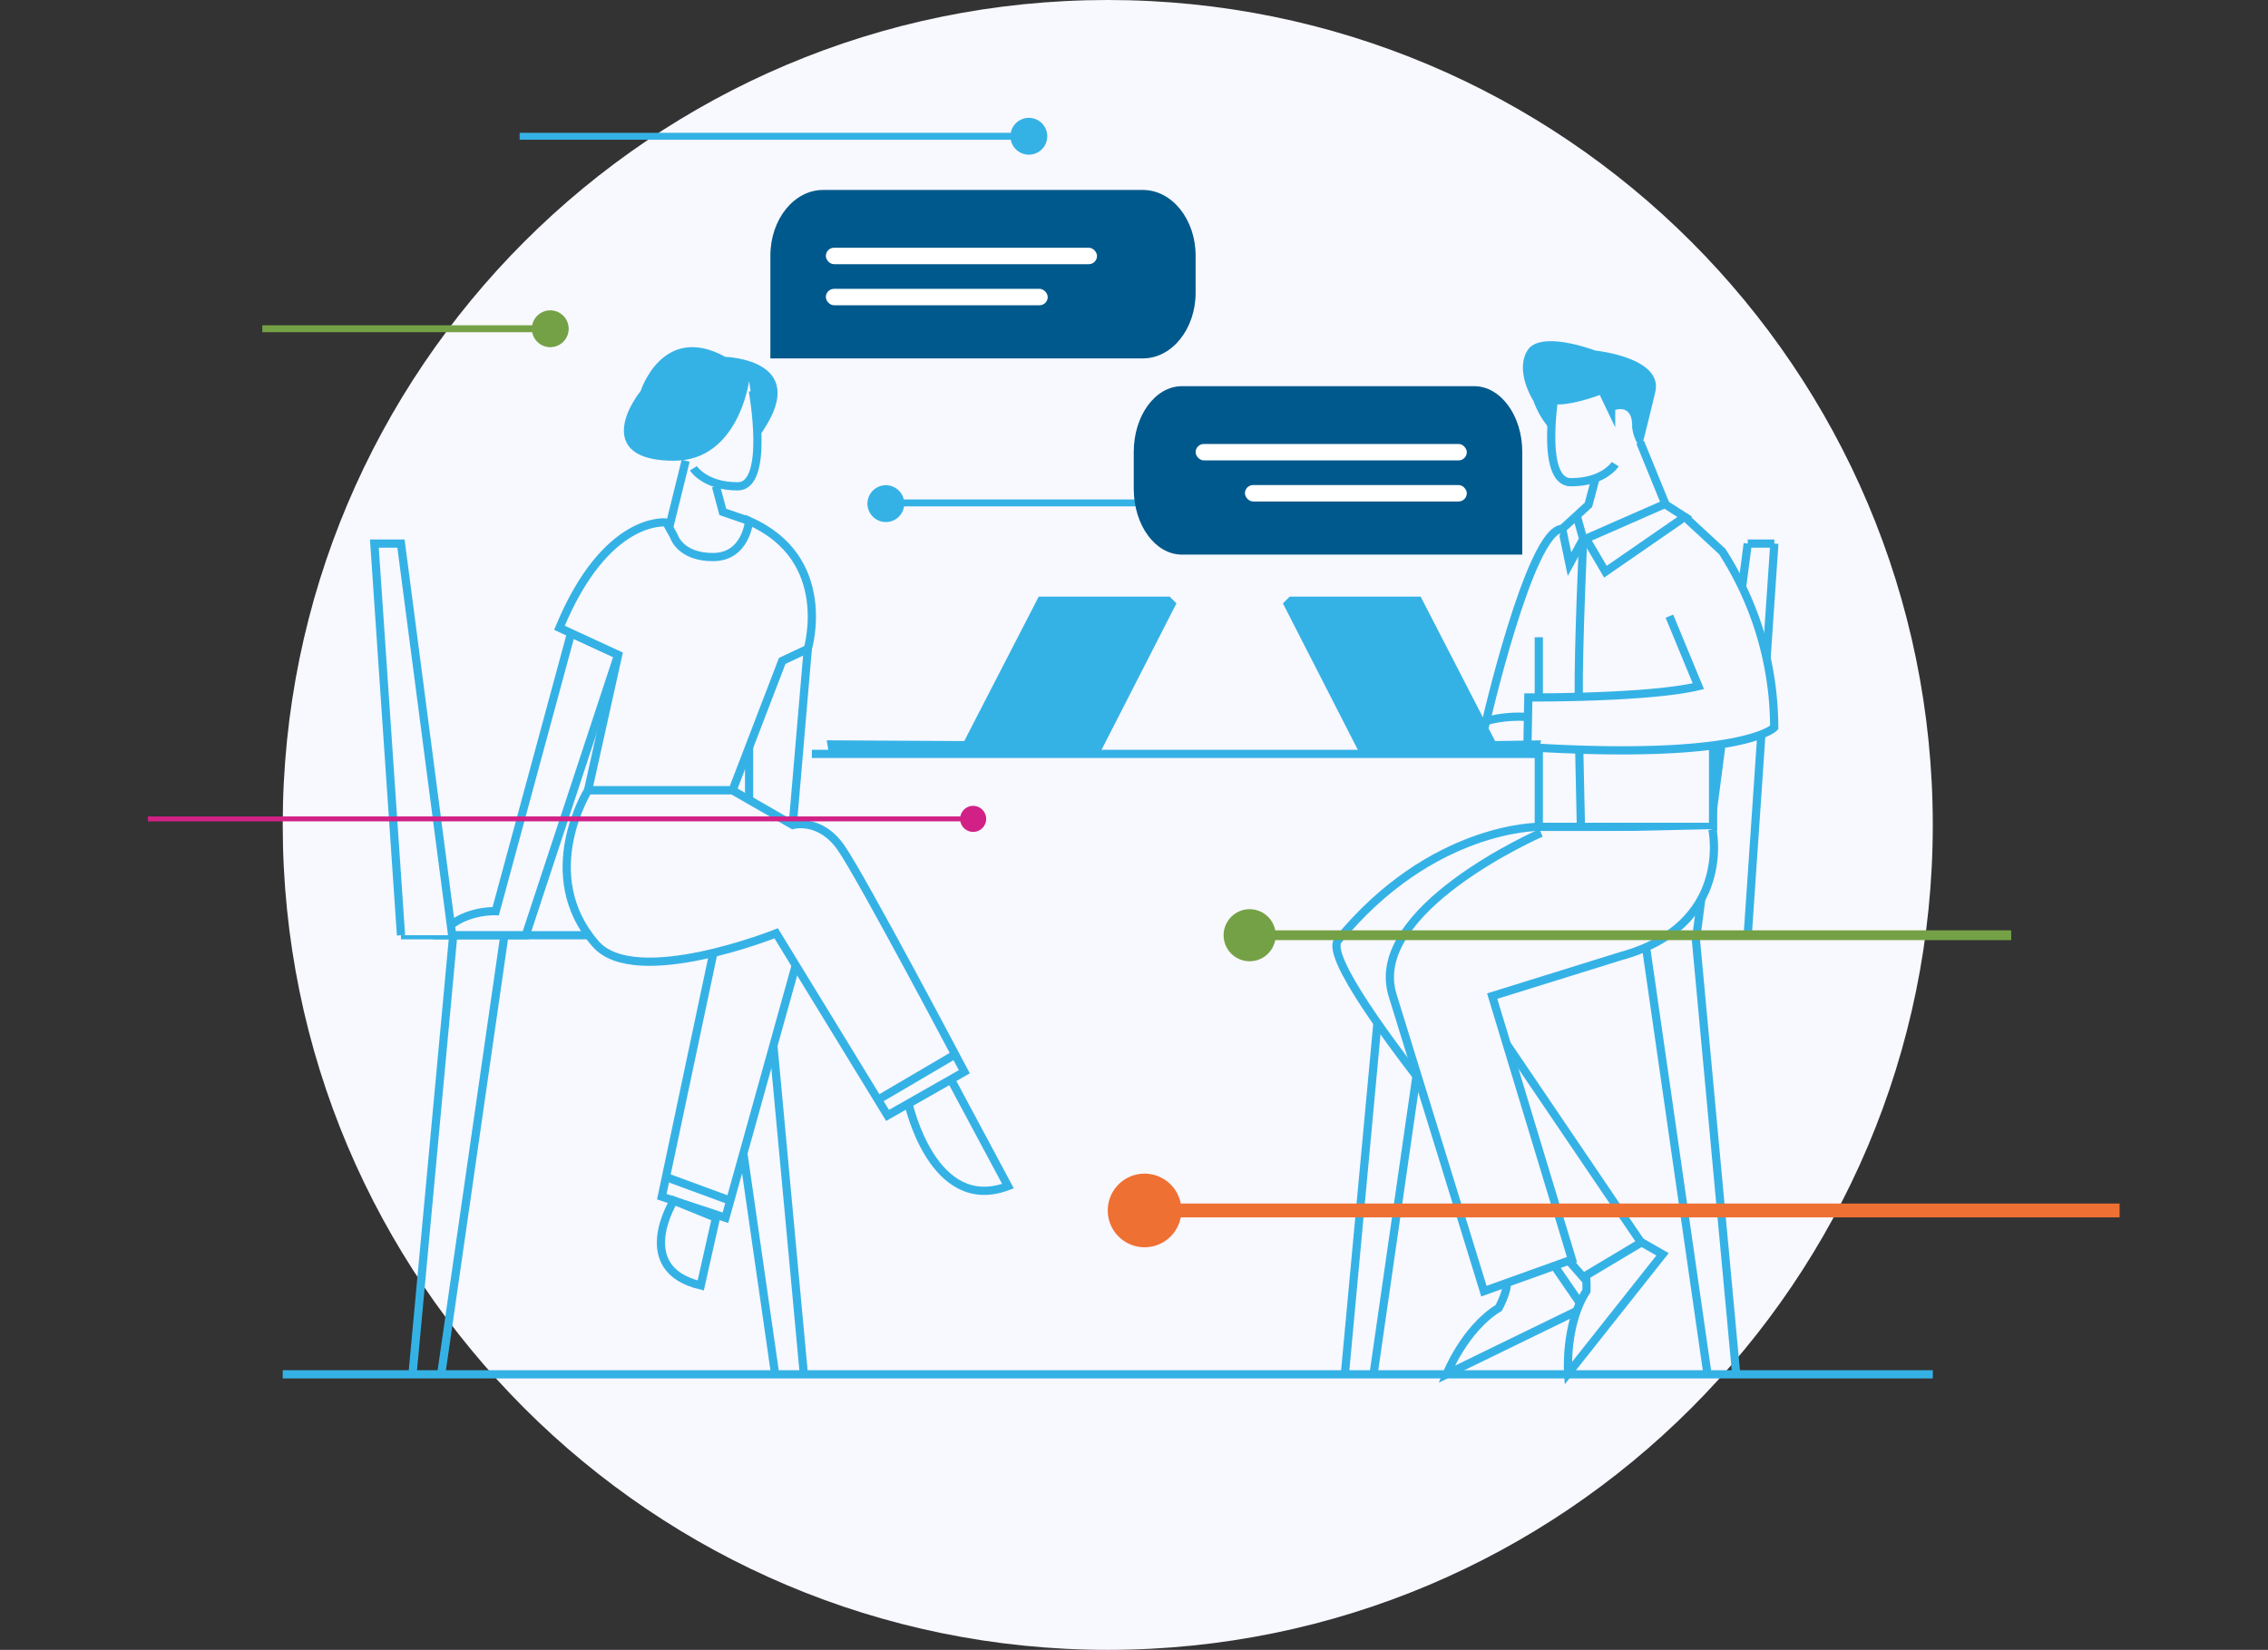 <svg xmlns="http://www.w3.org/2000/svg" xmlns:xlink="http://www.w3.org/1999/xlink" id="One-to-One_meetings" data-name="One-to-One meetings" width="552" height="401.607" viewBox="0 0 552 401.607"><rect x="0" y="0" width="552" height="401.607" fill="#333333" stroke="none"/><defs><clipPath id="clip-path"><rect id="Rectangle_2732" data-name="Rectangle 2732" width="479.881" height="401.607" fill="none"></rect></clipPath></defs><g id="Group_4487" data-name="Group 4487" transform="translate(-629.6 -954.695)"><g id="Group_3758" data-name="Group 3758" transform="translate(665.6 954.695)"><g id="Group_3757" data-name="Group 3757" clip-path="url(#clip-path)"><path id="Path_5637" data-name="Path 5637" d="M59.169,200.8c0-110.9,89.9-200.8,200.8-200.8s200.8,89.9,200.8,200.8-89.9,200.8-200.8,200.8-200.8-89.9-200.8-200.8" transform="translate(-26.356 0)" fill="#f8f8ff"></path><path id="Path_5638" data-name="Path 5638" d="M594.8,552l8.392,12.212-33.264,16.2s4.376-11.095,12.7-16.169c0,0,2.922-5.294,1.63-7.11S594.8,552,594.8,552" transform="translate(-253.863 -245.876)" fill="#f8f8ff"></path><path id="Path_5639" data-name="Path 5639" d="M594.8,552l8.392,12.212-33.264,16.2s4.376-11.095,12.7-16.169c0,0,2.922-5.294,1.63-7.11S594.8,552,594.8,552Z" transform="translate(-253.863 -245.876)" fill="none" stroke="#35b2e5" stroke-miterlimit="10" stroke-width="2"></path><path id="Path_5640" data-name="Path 5640" d="M633.381,537.252l12.85,7.377-22.976,29s-.857-11.9,4.454-20.073c0,0,.343-6.038-1.607-7.115s7.28-9.188,7.28-9.188" transform="translate(-277.593 -239.307)" fill="#f8f8ff"></path><path id="Path_5641" data-name="Path 5641" d="M633.381,537.252l12.85,7.377-22.976,29s-.857-11.9,4.454-20.073c0,0,.343-6.038-1.607-7.115S633.381,537.252,633.381,537.252Z" transform="translate(-277.593 -239.307)" fill="none" stroke="#35b2e5" stroke-miterlimit="10" stroke-width="2"></path><line id="Line_213" data-name="Line 213" x2="91.072" transform="translate(298.3 227.649)" fill="#f8f8ff"></line><line id="Line_214" data-name="Line 214" x2="91.072" transform="translate(298.3 227.649)" fill="none" stroke="#35b2e5" stroke-miterlimit="10" stroke-width="2"></line><line id="Line_215" data-name="Line 215" y1="106.672" x2="9.891" transform="translate(291.339 227.649)" fill="#f8f8ff"></line><line id="Line_216" data-name="Line 216" y1="106.672" x2="9.891" transform="translate(291.339 227.649)" fill="none" stroke="#35b2e5" stroke-miterlimit="10" stroke-width="2"></line><line id="Line_217" data-name="Line 217" y1="106.885" x2="15.385" transform="translate(298.3 227.649)" fill="#f8f8ff"></line><line id="Line_218" data-name="Line 218" y1="106.885" x2="15.385" transform="translate(298.3 227.649)" fill="none" stroke="#35b2e5" stroke-miterlimit="10" stroke-width="2"></line><line id="Line_219" data-name="Line 219" x1="9.891" y1="106.672" transform="translate(376.657 227.649)" fill="#f8f8ff"></line><line id="Line_220" data-name="Line 220" x1="9.891" y1="106.672" transform="translate(376.657 227.649)" fill="none" stroke="#35b2e5" stroke-miterlimit="10" stroke-width="2"></line><line id="Line_221" data-name="Line 221" x1="15.385" y1="106.885" transform="translate(364.202 227.649)" fill="#f8f8ff"></line><line id="Line_222" data-name="Line 222" x1="15.385" y1="106.885" transform="translate(364.202 227.649)" fill="none" stroke="#35b2e5" stroke-miterlimit="10" stroke-width="2"></line><line id="Line_223" data-name="Line 223" x1="6.482" y2="95.335" transform="translate(389.371 132.314)" fill="#f8f8ff"></line><line id="Line_224" data-name="Line 224" x1="6.482" y2="95.335" transform="translate(389.371 132.314)" fill="none" stroke="#35b2e5" stroke-miterlimit="10" stroke-width="2"></line><line id="Line_225" data-name="Line 225" x1="12.461" y2="95.335" transform="translate(376.916 132.314)" fill="#f8f8ff"></line><line id="Line_226" data-name="Line 226" x1="12.461" y2="95.335" transform="translate(376.916 132.314)" fill="none" stroke="#35b2e5" stroke-miterlimit="10" stroke-width="2"></line><line id="Line_227" data-name="Line 227" x1="91.072" transform="translate(61.596 227.649)" fill="#f8f8ff"></line><line id="Line_228" data-name="Line 228" x1="91.072" transform="translate(61.596 227.649)" fill="none" stroke="#35b2e5" stroke-miterlimit="10" stroke-width="2"></line><line id="Line_229" data-name="Line 229" x1="9.891" y1="106.672" transform="translate(149.737 227.649)" fill="#f8f8ff"></line><line id="Line_230" data-name="Line 230" x1="9.891" y1="106.672" transform="translate(149.737 227.649)" fill="none" stroke="#35b2e5" stroke-miterlimit="10" stroke-width="2"></line><line id="Line_231" data-name="Line 231" x1="15.385" y1="106.885" transform="translate(137.282 227.649)" fill="#f8f8ff"></line><line id="Line_232" data-name="Line 232" x1="15.385" y1="106.885" transform="translate(137.282 227.649)" fill="none" stroke="#35b2e5" stroke-miterlimit="10" stroke-width="2"></line><line id="Line_233" data-name="Line 233" y1="106.672" x2="9.891" transform="translate(64.42 227.649)" fill="#f8f8ff"></line><line id="Line_234" data-name="Line 234" y1="106.672" x2="9.891" transform="translate(64.42 227.649)" fill="none" stroke="#35b2e5" stroke-miterlimit="10" stroke-width="2"></line><line id="Line_235" data-name="Line 235" y1="106.885" x2="15.385" transform="translate(71.38 227.649)" fill="#f8f8ff"></line><line id="Line_236" data-name="Line 236" y1="106.885" x2="15.385" transform="translate(71.38 227.649)" fill="none" stroke="#35b2e5" stroke-miterlimit="10" stroke-width="2"></line><path id="Path_5642" data-name="Path 5642" d="M160.327,277.914l-18.342,67.664s-8.878-.366-13.274,5.861h20.58L171.78,283.2Z" transform="translate(-57.332 -123.791)" fill="#f8f8ff"></path><path id="Path_5643" data-name="Path 5643" d="M160.327,277.914l-18.342,67.664s-8.878-.366-13.274,5.861h20.58L171.78,283.2Z" transform="translate(-57.332 -123.791)" fill="none" stroke="#35b2e5" stroke-miterlimit="10" stroke-width="2"></path><line id="Line_237" data-name="Line 237" x1="3.984" y2="16.098" transform="translate(126.893 112.153)" fill="#f8f8ff"></line><line id="Line_238" data-name="Line 238" x1="3.984" y2="16.098" transform="translate(126.893 112.153)" fill="none" stroke="#35b2e5" stroke-miterlimit="10" stroke-width="2"></line><path id="Path_5644" data-name="Path 5644" d="M249.308,213.464l1.664,6.227,6.4,2.2" transform="translate(-111.049 -95.083)" fill="#f8f8ff"></path><path id="Path_5645" data-name="Path 5645" d="M249.308,213.464l1.664,6.227,6.4,2.2" transform="translate(-111.049 -95.083)" fill="none" stroke="#35b2e5" stroke-miterlimit="10" stroke-width="2"></path><path id="Path_5646" data-name="Path 5646" d="M253.865,171.547s4.217,23.246-3.684,23.246c-8.058,0-10.781-4.4-10.781-4.4" transform="translate(-106.636 -76.412)" fill="#f8f8ff"></path><path id="Path_5647" data-name="Path 5647" d="M253.865,171.547s4.217,23.246-3.684,23.246c-8.058,0-10.781-4.4-10.781-4.4" transform="translate(-106.636 -76.412)" fill="none" stroke="#35b2e5" stroke-miterlimit="10" stroke-width="2"></path><path id="Path_5648" data-name="Path 5648" d="M239.367,160.608s-2.564,19.415-18.316,19.415-13.554-9.86-8.06-17.019c0,0,5.332-16.683,20.616-8.258,0,0,22.285.565,7.795,19.881" transform="translate(-93.049 -67.87)" fill="#35b2e5"></path><path id="Path_5649" data-name="Path 5649" d="M225.529,465.515l12.555-59.344,6.494-15.019,12.455,3.3,1.1,14.747-17.115,61.448Z" transform="translate(-100.457 -174.23)" fill="#f8f8ff"></path><path id="Path_5650" data-name="Path 5650" d="M225.529,465.515l12.555-59.344,6.494-15.019,12.455,3.3,1.1,14.747-17.115,61.448Z" transform="translate(-100.457 -174.23)" fill="none" stroke="#35b2e5" stroke-miterlimit="10" stroke-width="2"></path><path id="Path_5651" data-name="Path 5651" d="M333.8,479.639s5.893,27.075,24.209,20.115l-13.9-25.977Z" transform="translate(-148.685 -211.034)" fill="#f8f8ff"></path><path id="Path_5652" data-name="Path 5652" d="M333.8,479.639s5.893,27.075,24.209,20.115l-13.9-25.977Z" transform="translate(-148.685 -211.034)" fill="none" stroke="#35b2e5" stroke-miterlimit="10" stroke-width="2"></path><path id="Path_5653" data-name="Path 5653" d="M228.293,526.993s-10.351,16.613,6.547,20.643l3.71-16.485Z" transform="translate(-100.291 -234.738)" fill="#f8f8ff"></path><path id="Path_5654" data-name="Path 5654" d="M228.293,526.993s-10.351,16.613,6.547,20.643l3.71-16.485Z" transform="translate(-100.291 -234.738)" fill="none" stroke="#35b2e5" stroke-miterlimit="10" stroke-width="2"></path><path id="Path_5655" data-name="Path 5655" d="M278.127,283.674l-3.663,42.859-10.623-1.465V293.931s2.93-16.484,14.286-10.257" transform="translate(-117.522 -125.731)" fill="#f8f8ff"></path><path id="Path_5656" data-name="Path 5656" d="M278.127,283.674l-3.663,42.859-10.623-1.465V293.931S266.771,277.447,278.127,283.674Z" transform="translate(-117.522 -125.731)" fill="none" stroke="#35b2e5" stroke-miterlimit="10" stroke-width="2"></path><path id="Path_5657" data-name="Path 5657" d="M206.62,229.023s-14.653-1.832-26.009,25.642l14.286,6.594-7.326,32.969h35.167l12.089-31.5,6.228-2.931s6.594-21.979-14.287-31.138c0,0-.733,8.792-8.792,8.792s-9.524-5.129-9.524-5.129Z" transform="translate(-80.449 -101.85)" fill="#f8f8ff"></path><path id="Path_5658" data-name="Path 5658" d="M206.62,229.023s-14.653-1.832-26.009,25.642l14.286,6.594-7.326,32.969h35.167l12.089-31.5,6.228-2.931s6.594-21.979-14.287-31.138c0,0-.733,8.792-8.792,8.792s-9.524-5.129-9.524-5.129Z" transform="translate(-80.449 -101.85)" fill="none" stroke="#35b2e5" stroke-miterlimit="10" stroke-width="2"></path><line id="Line_239" data-name="Line 239" x2="15.634" y2="5.751" transform="translate(126.083 286.504)" fill="#f8f8ff"></line><line id="Line_240" data-name="Line 240" x2="15.634" y2="5.751" transform="translate(126.083 286.504)" fill="none" stroke="#35b2e5" stroke-miterlimit="10" stroke-width="2"></line><path id="Path_5659" data-name="Path 5659" d="M188.991,346.9h35.167l14.653,8.426s6.594-1.832,11.722,5.495S280.571,415.4,280.571,415.4l-18.682,10.623L234.781,381.7s-34.29,13.684-43.959,2.564c-14.653-16.851-1.832-37.365-1.832-37.365" transform="translate(-81.869 -154.517)" fill="#f8f8ff"></path><path id="Path_5660" data-name="Path 5660" d="M188.991,346.9h35.167l14.653,8.426s6.594-1.832,11.722,5.495S280.571,415.4,280.571,415.4l-18.682,10.623L234.781,381.7s-34.29,13.684-43.959,2.564C176.17,367.409,188.991,346.9,188.991,346.9Z" transform="translate(-81.869 -154.517)" fill="none" stroke="#35b2e5" stroke-miterlimit="10" stroke-width="2"></path><line id="Line_241" data-name="Line 241" x2="7.104" y2="17.4" transform="translate(363.208 107.678)" fill="#f8f8ff"></line><line id="Line_242" data-name="Line 242" x2="7.104" y2="17.4" transform="translate(363.208 107.678)" fill="none" stroke="#35b2e5" stroke-miterlimit="10" stroke-width="2"></line><path id="Path_5661" data-name="Path 5661" d="M616.98,169.742s-4.218,23.246,3.683,23.246c8.059,0,10.781-4.4,10.781-4.4" transform="translate(-274.319 -75.608)" fill="#f8f8ff"></path><path id="Path_5662" data-name="Path 5662" d="M616.98,169.742s-4.218,23.246,3.683,23.246c8.059,0,10.781-4.4,10.781-4.4" transform="translate(-274.319 -75.608)" fill="none" stroke="#35b2e5" stroke-miterlimit="10" stroke-width="2"></path><path id="Path_5663" data-name="Path 5663" d="M610.418,279.706v46.156h42.415v-37.3" transform="translate(-271.897 -124.589)" fill="#f8f8ff"></path><path id="Path_5664" data-name="Path 5664" d="M610.418,279.706v46.156h42.415v-37.3" transform="translate(-271.897 -124.589)" fill="none" stroke="#35b2e5" stroke-miterlimit="10" stroke-width="2"></path><path id="Path_5665" data-name="Path 5665" d="M650.323,221.248l-19.18,8.42,4.723,8.039,19.317-13.345Z" transform="translate(-281.129 -98.55)" fill="#f8f8ff"></path><path id="Path_5666" data-name="Path 5666" d="M650.323,221.248l-19.18,8.42,4.723,8.039,19.317-13.345Z" transform="translate(-281.129 -98.55)" fill="none" stroke="#35b2e5" stroke-miterlimit="10" stroke-width="2"></path><path id="Path_5667" data-name="Path 5667" d="M628.743,210.349l-1.664,6.227-6.4,5.861,1.789,8.583L625.8,224.9l-1.453-5.235" transform="translate(-276.47 -93.695)" fill="#f8f8ff"></path><path id="Path_5668" data-name="Path 5668" d="M628.743,210.349l-1.664,6.227-6.4,5.861,1.789,8.583L625.8,224.9l-1.453-5.235" transform="translate(-276.47 -93.695)" fill="none" stroke="#35b2e5" stroke-miterlimit="10" stroke-width="2"></path><path id="Path_5669" data-name="Path 5669" d="M643.724,226.862l9.111,8.426a79.393,79.393,0,0,1,12.65,42.841s-7.316,8.075-60.066,4.781l.229-12.089s29.285.183,41.374-2.747l-7.038-17.034" transform="translate(-269.671 -101.051)" fill="#f8f8ff"></path><path id="Path_5670" data-name="Path 5670" d="M643.724,226.862l9.111,8.426a79.393,79.393,0,0,1,12.65,42.841s-7.316,8.075-60.066,4.781l.229-12.089s29.285.183,41.374-2.747l-7.038-17.034" transform="translate(-269.671 -101.051)" fill="none" stroke="#35b2e5" stroke-miterlimit="10" stroke-width="2"></path><path id="Path_5671" data-name="Path 5671" d="M586.638,280.483s11.02-48.336,18.881-48.336" transform="translate(-261.305 -103.405)" fill="#f8f8ff"></path><path id="Path_5672" data-name="Path 5672" d="M586.638,280.483s11.02-48.336,18.881-48.336" transform="translate(-261.305 -103.405)" fill="none" stroke="#35b2e5" stroke-miterlimit="10" stroke-width="2"></path><path id="Path_5673" data-name="Path 5673" d="M516.99,300.4,498.125,263.52l1.648-1.649h31.87l18.128,35.162,11.178-.183-.55,3.3Z" transform="translate(-221.879 -116.645)" fill="#35b2e5"></path><path id="Path_5674" data-name="Path 5674" d="M364.162,300.4l18.865-36.882-1.648-1.649h-31.87l-18.128,35.162-33.474-.183.55,3.3Z" transform="translate(-132.697 -116.645)" fill="#35b2e5"></path><path id="Path_5675" data-name="Path 5675" d="M622.15,162.848s-7.974,3.05-11.821,2.135v6.474a20.672,20.672,0,0,1-4.3-7.143s-4.63-7.143-1.491-12.272,16.525,0,16.525,0,16.574,1.648,14.6,10.074-3.441,13.92-3.441,13.92a10.682,10.682,0,0,1-2.188-5.342c.174-5.831-4.117-4.183-4.117-4.183v4.213Z" transform="translate(-268.794 -66.708)" fill="#35b2e5"></path><path id="Path_5676" data-name="Path 5676" d="M570.867,362.935s-26.033-.274-48.837,27.567c-6.149,7.508,59.646,82.043,59.646,82.043l14.1-8.426-41.2-60.809" transform="translate(-232.347 -161.662)" fill="#f8f8ff"></path><path id="Path_5677" data-name="Path 5677" d="M570.867,362.935s-26.033-.274-48.837,27.567c-6.149,7.508,59.646,82.043,59.646,82.043l14.1-8.426-41.2-60.809" transform="translate(-232.347 -161.662)" fill="none" stroke="#35b2e5" stroke-miterlimit="10" stroke-width="2"></path><path id="Path_5678" data-name="Path 5678" d="M623.556,363.935s5.206,23.445-22.451,30.954l-31.138,9.689L589.382,468.7l-21.43,7.693s-20.988-68.17-22.162-71.818c-6.777-21.045,36.066-39.733,36.066-39.733" transform="translate(-242.787 -162.107)" fill="#f8f8ff"></path><path id="Path_5679" data-name="Path 5679" d="M623.556,363.935s5.206,23.445-22.451,30.954l-31.138,9.689L589.382,468.7l-21.43,7.693s-20.988-68.17-22.162-71.818c-6.777-21.045,36.066-39.733,36.066-39.733" transform="translate(-242.787 -162.107)" fill="none" stroke="#35b2e5" stroke-miterlimit="10" stroke-width="2"></path><line id="Line_243" data-name="Line 243" x2="6.476" transform="translate(389.377 132.314)" fill="#f8f8ff"></line><line id="Line_244" data-name="Line 244" x2="6.476" transform="translate(389.377 132.314)" fill="none" stroke="#35b2e5" stroke-miterlimit="10" stroke-width="2"></line><path id="Path_5680" data-name="Path 5680" d="M105.864,333.922l-6.482-95.335h6.476l12.461,95.335" transform="translate(-44.267 -106.273)" fill="#f8f8ff"></path><path id="Path_5681" data-name="Path 5681" d="M105.864,333.922l-6.482-95.335h6.476l12.461,95.335" transform="translate(-44.267 -106.273)" fill="none" stroke="#35b2e5" stroke-miterlimit="10" stroke-width="2"></path><line id="Line_245" data-name="Line 245" x1="18.782" y2="11.029" transform="translate(177.692 256.667)" fill="#f8f8ff"></line><line id="Line_246" data-name="Line 246" x1="18.782" y2="11.029" transform="translate(177.692 256.667)" fill="none" stroke="#35b2e5" stroke-miterlimit="10" stroke-width="2"></line><line id="Line_247" data-name="Line 247" x1="176.927" transform="translate(161.593 183.507)" fill="none" stroke="#35b2e5" stroke-miterlimit="10" stroke-width="2"></line><path id="Path_5682" data-name="Path 5682" d="M596.506,314.665a29.955,29.955,0,0,0-11.5,1.341" transform="translate(-260.578 -140.119)" fill="#f8f8ff"></path><path id="Path_5683" data-name="Path 5683" d="M596.506,314.665a29.955,29.955,0,0,0-11.5,1.341" transform="translate(-260.578 -140.119)" fill="none" stroke="#35b2e5" stroke-miterlimit="10" stroke-width="2"></path><path id="Path_5684" data-name="Path 5684" d="M629.03,236.587S627.822,262.15,627.943,275" transform="translate(-279.7 -105.383)" fill="#f8f8ff"></path><path id="Path_5685" data-name="Path 5685" d="M629.03,236.587S627.822,262.15,627.943,275" transform="translate(-279.7 -105.383)" fill="none" stroke="#35b2e5" stroke-miterlimit="10" stroke-width="2"></path><line id="Line_248" data-name="Line 248" x2="0.418" y2="19.362" transform="translate(348.364 182.466)" fill="#f8f8ff"></line><line id="Line_249" data-name="Line 249" x2="0.418" y2="19.362" transform="translate(348.364 182.466)" fill="none" stroke="#35b2e5" stroke-miterlimit="10" stroke-width="2"></line><path id="Path_5686" data-name="Path 5686" d="M177.465,140.7a4.48,4.48,0,1,1-4.479-4.479,4.479,4.479,0,0,1,4.479,4.479" transform="translate(-75.057 -60.675)" fill="#74a146"></path><line id="Line_250" data-name="Line 250" x1="70.088" transform="translate(27.84 80.021)" fill="none" stroke="#74a146" stroke-miterlimit="10" stroke-width="1.685"></line><path id="Path_5687" data-name="Path 5687" d="M387.506,119.324a4.48,4.48,0,1,1-4.479-4.479,4.479,4.479,0,0,1,4.479,4.479" transform="translate(-168.616 -86.155)" fill="#35b2e5"></path><line id="Line_251" data-name="Line 251" x1="123.937" transform="translate(90.474 33.169)" fill="none" stroke="#35b2e5" stroke-miterlimit="10" stroke-width="1.685"></line><path id="Path_5688" data-name="Path 5688" d="M421.257,524.1a8.959,8.959,0,1,1,8.959,8.959,8.959,8.959,0,0,1-8.959-8.959" transform="translate(-187.64 -229.457)" fill="#ef7033"></path><line id="Line_252" data-name="Line 252" x2="237.305" transform="translate(242.576 294.639)" fill="none" stroke="#ef7033" stroke-miterlimit="10" stroke-width="3.37"></line><path id="Path_5689" data-name="Path 5689" d="M317.1,220.63a4.479,4.479,0,1,1,6.335,0,4.48,4.48,0,0,1-6.335,0" transform="translate(-140.662 -94.869)" fill="#35b2e5"></path><line id="Line_253" data-name="Line 253" x1="152.486" transform="translate(180.254 122.416)" fill="none" stroke="#35b2e5" stroke-miterlimit="10" stroke-width="1.685"></line><path id="Path_5690" data-name="Path 5690" d="M362.8,356.884a3.167,3.167,0,1,1-3.168-3.167,3.168,3.168,0,0,1,3.168,3.167" transform="translate(-158.781 -157.556)" fill="#d12186"></path><line id="Line_254" data-name="Line 254" x1="200.855" transform="translate(0 199.329)" fill="none" stroke="#d12186" stroke-miterlimit="10" stroke-width="1.191"></line><path id="Path_5691" data-name="Path 5691" d="M472.1,405.407a6.335,6.335,0,1,1,6.335,6.335,6.335,6.335,0,0,1-6.335-6.335" transform="translate(-210.289 -177.758)" fill="#74a146"></path><line id="Line_255" data-name="Line 255" x2="185.356" transform="translate(268.15 227.649)" fill="none" stroke="#74a146" stroke-miterlimit="10" stroke-width="2.383"></line><line id="Line_256" data-name="Line 256" x2="401.607" transform="translate(32.814 334.533)" fill="#f8f8ff"></line><line id="Line_257" data-name="Line 257" x2="401.607" transform="translate(32.814 334.533)" fill="none" stroke="#35b2e5" stroke-miterlimit="10" stroke-width="2"></line></g></g><path id="Path_5692" data-name="Path 5692" d="M12.837,0H90.662C97.752,0,103.5,7.163,103.5,16v9c0,8.837-5.747,16-12.837,16H0V16C0,7.163,5.747,0,12.837,0Z" transform="translate(817.099 1000.934)" fill="#00598c"></path><path id="Path_5693" data-name="Path 5693" d="M82.83,0h-71.1C5.251,0,0,7.163,0,16v9c0,8.837,5.251,16,11.728,16h82.83V16C94.559,7.163,89.308,0,82.83,0Z" transform="translate(905.54 1048.695)" fill="#00598c"></path><rect id="Rectangle_2733" data-name="Rectangle 2733" width="54" height="4" rx="2" transform="translate(830.6 1025)" fill="#fff"></rect><rect id="Rectangle_2736" data-name="Rectangle 2736" width="54" height="4" rx="2" transform="translate(932.598 1072.762)" fill="#fff"></rect><rect id="Rectangle_2735" data-name="Rectangle 2735" width="66" height="4" rx="2" transform="translate(830.6 1015)" fill="#fff"></rect><rect id="Rectangle_2737" data-name="Rectangle 2737" width="66" height="4" rx="2" transform="translate(920.598 1062.762)" fill="#fff"></rect></g><rect id="Rectangle_3226" data-name="Rectangle 3226" width="552" height="400" transform="translate(0 1)" fill="none"></rect></svg>